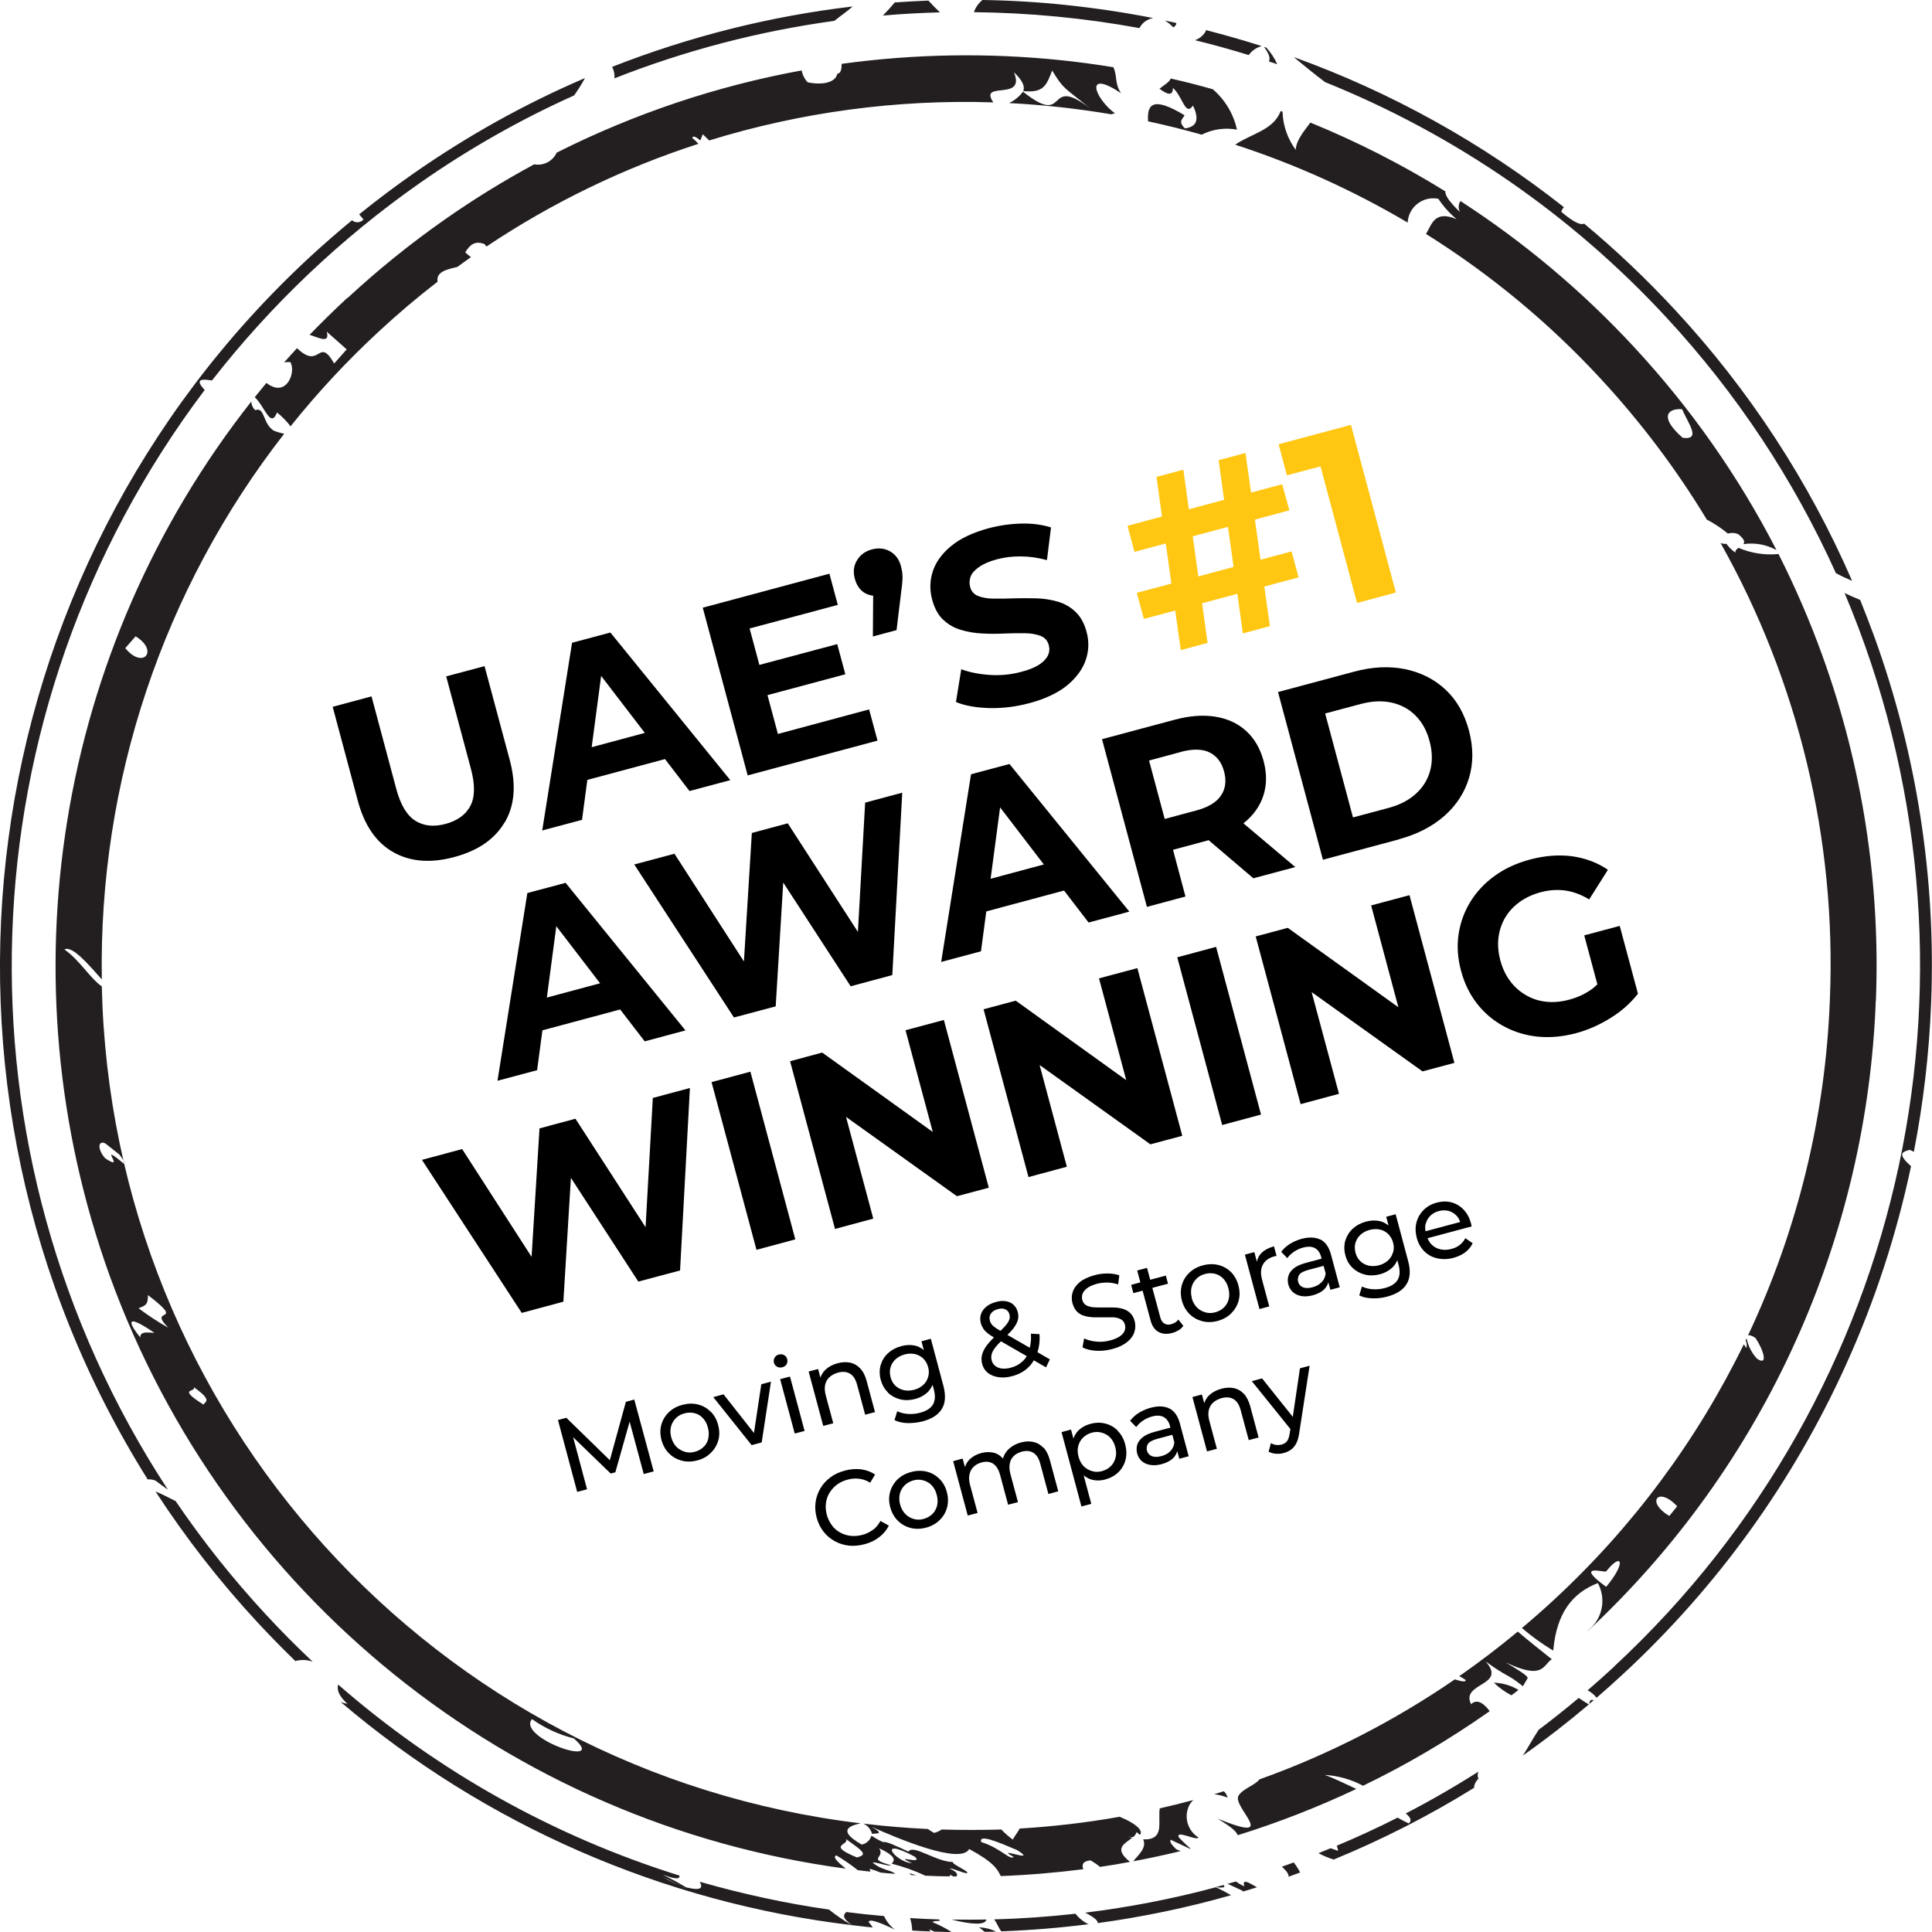 <?xml version="1.0" encoding="UTF-8"?>
<svg xmlns="http://www.w3.org/2000/svg" version="1.1" viewBox="0 0 200 200">
  <path d="M35.97,30.82c-1.35,1.25-2.65,2.53-3.92,3.84,1.05.34,2.12.92,1.77-.33l2.07,1.84-1.3,1.46c-1.65-2.9-1.42.76-3.84-1.59-.45.49-.9.98-1.34,1.48.21-.04.43-.05.64-.04.63.98-.37,3.8-2.47,2.16-.41.49-.81.98-1.21,1.48,1.05.96,1.63,3.28,2.31,1.58.52.42.99.9,1.4,1.43,2.8-3.5,5.85-6.78,9.14-9.82,1.95-1.81,3.99-3.54,6.08-5.15-.19-1.05,1.04-1.29,2.03-1.52.47-.34.94-.68,1.42-1.02-.18-.14-.38-.3-.59-.5.44-.69.94-1.27,2-.85.07.08.14.17.2.25,6.79-4.54,14.17-8.12,21.94-10.63-.19-.22-.41-.43-.64-.61.08-.27.41-.11.84.26l.25-.64c.23.23.46.45.67.64,9.52-2.94,19.46-4.27,29.41-3.94-1.57-2.32,3.42-.03,2.13-3.12.95.9,1.14,1.49.97,1.95,2.12.21,2.39-.59,2.99-2.13,1.23,2.01,1.17,1.66,3.94,3.93-4.74-3.64-2.14,2.1-6.96-1.74-.38.5-.87.91-1.44,1.18,3.54.18,7.07.57,10.56,1.16.13-.04.27-.07.4-.09-2.16-1.63-3.19-4.64.62-2.1-.68-1.06-.35-1.72-.78-2.68-1.83-.3-3.68-.55-5.54-.74-7.52-.77-15.11-.64-22.59.39-.01.49-.05.98-.45,1.02-.19.94-1.58,1.2-3.07.89-.32-.34-.54-.77-.62-1.23-8.81,1.61-17.35,4.48-25.36,8.51-.41.89-1.37,1.39-2.33,1.21-3.19,1.72-6.28,3.63-9.25,5.71-3.54,2.48-6.9,5.19-10.07,8.13M28.28,44.54c-1.11-.75-.85-2.45-1.86-2.08-.25-.23-.39-.55-.41-.89C5.83,67.19.29,101.4,11.36,132.08c11.99,33.05,41.35,56.7,76.19,61.36-.67-.55-1.46-1.21-.97-1.37.77.46,1.52.97,2.22,1.53.44.05.89.11,1.33.15-.07-.11-.11-.21-.08-.29.38.11.76.24,1.12.39.5.06,1,.09,1.5.13-.4-.41-1.39-.35-2.34-1.17.39-.08,1.59.42,1.91.28-2.59-.73-.55-.71-1.23-1.76,1.83.87,1.61,1.25,1.3,1.6,1.2.3,2.36.71,3.47,1.24.85.04,1.7.07,2.55.07,0-.06-.01-.11-.01-.17.14.07.26.12.38.18h.3c.14-.19.18-.4-.67-.81.29-.09,1.72.65,1.83.42-.12-.28-1.62-.88-1.52-1.11-1.73,0-4.11-1.87-4.6-1.07-1.19-.56-2.37-1.12-2.6-.98-.43-.18-.84-.41-1.23-.67-.14.47-.52.82-1,.92-2.95-1.67-.71-2.05-.11-2.2-44.09-5.3-77.58-42.23-78.56-86.64-1.22-.84-2.3-2.73-3.87-3.82.78-.45,2.47,1.52,3.87,3.1-.34-20.43,6.32-40.37,18.88-56.49-.41-.08-.8-.2-1.18-.36M94.71,192.21c.97.91-2.46-.36-.31.67-1.78-.14-3.75-2.85.31-.67M87.56,190.37c1.88,1.33,2.26,1.62,1.15,1.91-3.25-1.33-.71-1.25-1.15-1.91M55.07,177.96c1.31.93,2.78,1.61,4.33,2,1.83,1.59.33,1.59-1.42.93s-3.72-1.97-2.91-2.93M14.52,138.45c-.98-1.18-1.93-2.8,1.47-.47-.67-.03-1.49-.2-1.47.47M21.06,145.4c-2.82-1.78-.72-1.23-1-1.8,1.93,1.36,1.22,1.47,1,1.8M17.43,137.45c-1.07-.6-2.1-1.28-3.09-2.02.86-.32.95-.44.98-1.36,4.09,3.13-.15,1.12,2.11,3.38M12.8,120.45c-2.94-2.47.43,1.01-1.92-.55-.87-1.02-.69-1.9.03-1.53l1.45,1.15c.3.4.61.8.44.93M12.97,67.09l1.07-1.22c2.46,1.51.74,3.47-1.07,1.22M151.07,173.52c.2.1.41.23.64.38.09.28-.49.14-1.11-.05-6.27,4.31-13.06,7.79-20.22,10.35-.47.62-1.7.94-2.17,1.69-.71,1.14,4.47,5.09-2.17,2.37,1.61.99,1.92,1.33,2.09,1.72,4.2-1.31,8.3-2.91,12.28-4.79-1.15-.53-2.4-1.15-3.28-1.45,1.39.08,2.74.46,3.97,1.12,4.5-2.17,8.81-4.71,12.9-7.57.07-.05.14-.1.21-.15-.47-.67-1.28-1.38-1.92-.72-.57-1.12.38-1.6,1.18-2.1.81-.5,1.46-1.05.32-2.33,2.36,1.72,2.14,1.19,3.86,2.57l.49-.83c.02-.32-1.34-1.05-2.26-1.64,3.92,1.88,3.84.27,4.76-.33-1.22-.97-2.43-1.93-3.52-2.86-1.89,1.57-3.85,3.07-5.85,4.47l-.18.12M120.01,189.13c-.07.75-.4,1.34-1.67,1.28.42.9-.57,1.67-1.03,2.27,1.65-.31,3.28-.66,4.9-1.05l-.46-.21c-.36-.36-.72-.72-.56-.97l2,.94.06-.02c-.52-.45-.94-.86-1.22-1.17-.36-.82,1.85.4,2.04.02-1.1-.68-1.53-2.07-1-3.25.11-.24.27-.45.46-.63-1.15.31-2.31.6-3.47.86-.1.56,0,1.3-.06,1.91M90.27,189.84c.37-.07,1.44.1-.07-.74,2.54,1.13,9.22,3.99,10.13,2.31,2.49,1.35,2.91,2.05,3.27,2.8,2.87-.11,5.71-.35,8.54-.71-.2-.52.03-.87.77-.91.34.2.66.42.96.67,1.04-.15,2.08-.32,3.11-.52-1.78-1.42-.52-1.88.23-2.5-.14-.03-.27-.07-.42-.11.16.03.33.05.5.05.17-.13.3-.31.37-.52.12.09.23.18.34.29.32-.34-.07-1.03-2.09-1.88-3.42.61-6.88,1.01-10.35,1.22-.2.37-.49.73-.72,1.14-.43-.31-.82-.66-1.18-1.04-2.06.06-4.12.06-6.18,0-.24.17-.5.29-.79.35-.22-.12-.43-.25-.63-.4-2.23-.11-4.46-.29-6.68-.56.44.2.77.59.89,1.05M105.27,191.51c2.41,1.49-2.55-.49-.33.72-.41.37-1.33-.91-3.36-1.54-.3-.87,1.71-.02,3.69.82M154.64,174.19c.54.52,1.16.96,1.82,1.31.25-.18.49-.37.73-.56-.77-.47-1.65-.72-2.56-.75M94.34,194.1l.5.03c-.56-.19-.9-.3-.5-.03M128.05,13.43c-.35-1.63-1.23-3.1-2.5-4.19-1.43-.41-2.88-.78-4.35-1.11-.2.43-.73.68-1.17,1.06.81.6,1.39.79,1.39-.09,1.02.89,1.27,2.99,2.08,1.83.77,1.64.22,2.22-.84,2.36-.77-.76-.19-.97-.04-1.36-3.34-2.02-3.89-1.09-3.77.63,1.86.4,3.71.86,5.55,1.38,1.13-.57,2.41-.75,3.66-.52M194.19,103.61c.48-12.15-1.4-24.28-5.53-35.72-1.3-3.6-2.82-7.12-4.55-10.54-1.41.14-2.84-.08-4.14-.64-.2.14-.36.29-.32.5-.36-.25-.67-.56-.93-.91-.14,0-.28,0-.42-.02l-.2-.09c8.09,14.38,12.01,30.74,11.33,47.22-.44,12.07-3.33,23.92-8.48,34.84.14-.07.4,0,.78.26.86,1.29,1.33,2.94.15,2.14-.54-.59-.91-1.31-1.07-2.1l-.1.22c.12.24.14.52.07.78-.08-.13-.17-.26-.26-.39-4.87,9.98-11.55,18.97-19.71,26.5-1.06.98-2.15,1.94-3.26,2.87,1.01.87,2.09,1.65,3.24,2.34.34-3.85,1.94-5.95,4.62-6.99.87,1.61.5,3.61-.89,4.79-.1.11-.19.21-.3.31,9.18-8.52,16.56-18.79,21.7-30.21,5-11.08,7.81-23.03,8.26-35.19h0v.03ZM167.68,161.77c.04.37-.4,1.29-1.41,2.5-3.42-2.5-.13-1.44,0-1.6.85-1.07,1.37-1.26,1.41-.9ZM172.81,156.93c-2.48-1.46-1.14-3.1.81-1l-.81,1ZM127.08,186.09c-.06-.25-.2-.48-.39-.66-.33.1-.67.21-1,.31.48.05.94.17,1.39.35M148.91,20.6c.52.78,1.16,1.49,1.88,2.09-2.31-.97-2.57.55-3.17,1.53,6.65,4.16,12.72,9.19,18.05,14.95,4.16,4.49,7.85,9.38,11.02,14.62.78.4,1.51.89,2.19,1.45.35-.11.72-.09,1.05.05.67.53.71.82.54,1.04,1.18-.18,2.38.04,3.43.61-3.93-7.64-8.89-14.71-14.74-21.01-5.34-5.77-11.38-10.85-17.98-15.12-.22.35-.24.79-.04,1.15-1.16-1.13-1.55-1.75-1.52-2.15-4.45-2.76-9.12-5.14-13.97-7.12-.78,1.03-1.5,1.93-1.51,2.83-.85-1.15-1.33-2.53-1.37-3.95l-.2-.08c-.7,1.99-3.16,2.39-4.7,3.49,6.23,2.02,12.21,4.73,17.85,8.06.04-.78.42-1.5,1.04-1.97s1.41-.65,2.17-.48M174.13,42.36c.61,1.46,2.04,3.22.06,2.96-2.42-2.11-1.62-3.07-.06-2.96M161.63,21.92c.04-.18.14-.35.27-.47-8.43-6.65-17.87-11.9-27.97-15.54,1.03.84,2.14,1.77,3.24,2.59,13.43,5.41,25.49,13.72,35.32,24.35,7.25,7.82,13.18,16.76,17.56,26.48.55.3,1.11.56,1.68.8-4.49-10.34-10.7-19.83-18.37-28.09-2.93-3.16-6.06-6.14-9.38-8.9-.28.19-1.03-.07-2.36-1.22M153.04,184.13c-.09-.24-.09-.49,0-.73-2.46,1.57-4.97,3.01-7.52,4.33.59.46.61.79.31,1.03-.46-.22-.84-.41-1.15-.6-2.07,1.05-4.18,2.02-6.3,2.91.07.17.11.35.14.53-.26-.1-.53-.19-.78-.27-.42.17-.83.34-1.25.51.5.27,1.03.49,1.57.66,5.04-2.07,9.9-4.55,14.53-7.42.02-.37.2-.72.48-.96M133.39,194.28c.4-.14.8-.29,1.2-.44-.19-.37-.41-.71-.66-1.04-.41.15-.82.3-1.23.44.43.39.73.75.69,1.03M102.11,198.71c-1.2.02-2.41.02-3.61,0,2.09.53,3.5.6,3.61,0M164.52,176.4c.16-.13.31-.26.45-.39-.24-.11-.4-.03-.45.39M126.66,195.14l-.79.21c.5.09,1.11.08.79-.21M96.11.06c-1.16.05-2.32.11-3.48.19-.38.46-.8.91-1.23,1.36,1.96-.17,3.93-.28,5.9-.33-.43-.41-.83-.82-1.19-1.22M112.33,197.99c.98.5,1.35.87,1.31,1.09,4.66-.64,9.28-1.6,13.8-2.89-.51-.3-1.04-.58-1.58-.82-4.44,1.19-8.97,2.07-13.53,2.63M159.28,179.07c-.56.83-1.05,1.77-1.63,2.66,2.34-1.65,4.62-3.42,6.83-5.29-.43-.25-.78-.48-1.05-.67-1.36,1.14-2.74,2.24-4.15,3.3M167.13,172.5c-.91.84-1.84,1.67-2.78,2.48.36.19.68.45.93.77.9-.77,1.78-1.57,2.65-2.37,9.83-9.07,17.72-20.02,23.22-32.22,2.96-6.55,5.19-13.4,6.68-20.43-1.4-1.26-.99-1.48-.13-1.7.16.07.29.14.42.21.99-5.08,1.59-10.23,1.79-15.41.51-12.89-1.48-25.76-5.87-37.89-.47-1.29-.97-2.57-1.48-3.84-.56-.23-1.1-.46-1.61-.71,16.21,38.36,6.69,82.77-23.83,111.1M124.76,3.11l.09.06c-.24.47-.66.83-1.16.99,1.87.45,3.73.97,5.58,1.54.32-.46.8-.78,1.34-.93-1.88-.6-3.77-1.14-5.68-1.63l-.16-.03M121.78,2.38c-.4-.09-.81-.18-1.21-.26.33.19.63.43.88.71.19-.08.32-.25.33-.46M96.17,199.72c.21.08.38.16.54.24.6.02,1.2.04,1.8.05-.62-.41-1.29-.75-1.98-1.03.2-.23,1,0,.67-.28-1-.03-1.99-.08-2.99-.14.13.4.2.81.22,1.23v.06c.63.04,1.26.07,1.9.09-.06-.07-.11-.15-.15-.22M86.36,2.17c.64-.52,1.33-.98,1.91-1.5-8.53,1-16.9,3.11-24.9,6.25.19.37.27.78.24,1.19,7.32-2.89,14.96-4.88,22.75-5.95M117.95,2.92c.28-.56.81-.95,1.43-1.05-3-.59-6.03-1.04-9.1-1.36C107.42.21,104.56.04,101.7,0c-.41.33-.71.77-.88,1.26,5.75.06,11.48.61,17.14,1.65M89.93,198.99c0-.37.87-.12,2.64.73h.03c-.47-.36-.84-.83-1.08-1.37-1.31-.11-2.62-.25-3.92-.42-.26.29-.51.55.59,1.36.51.05,1.03.13,1.54.18.21.02.41.04.62.06-.12-.19-.26-.37-.42-.54M131.36,6.36c.29.1.57.19.86.29-.28-.63-.66-1.21-1.13-1.72l-.24-.08c.57.77.65,1.21.51,1.5M128.82,195.28c-.31-.14-.6-.31-.88-.51l-.86.24,1.61.75s-.08.04-.11.08c.52-.15,1.03-.31,1.54-.47-.83-.47-1.56-.96-1.31-.09M111.32,198.11c-2.79.31-5.59.51-8.4.58.31.43.41.81.73,1.24,3.04-.11,6.06-.36,9.07-.74l-.12-.03c-.5-.26-.93-.62-1.28-1.06M72.44,194.8c.31.59.25.98-1.4.58-.65-.38-1.31-.76-2.44-1.32,1.55.58,1.77.41,1.74.1-13.03-4.07-25.06-10.81-35.34-19.78-.14.55.06,1.18.97,2-.22-.04-.45-.11-.69-.18,14.98,12.74,33.39,20.77,52.91,23.09-.84-.47-1.63-1.01-2.37-1.61-4.52-.65-8.98-1.62-13.37-2.88M71,195.49c-.06-.02-.32-.15-.51-.24-.37-.17-.96-.46-1.88-.92.35.16.53.23.61.26.03.02.07.03.1.06.03.02.1.05.95.49.02,0,.1.05.22.11.18.07.35.15.51.24M32.37,172.02c-1.66-1.56-3.28-3.19-4.85-4.89-3.4-3.67-6.53-7.6-9.34-11.74-.71-.35-1.5-.77-2.08-.99,3.13,4.81,6.66,9.34,10.55,13.54,1.27,1.37,2.59,2.71,3.92,4.01.59-.16,1.22-.14,1.8.07M16.11,153.28c.55.42.95.7,1.27.93C-5.5,119.26-3.97,73.71,21.19,40.37c-1.14-1.2-.19-1.14.75-.98,6.11-7.84,13.36-14.72,21.5-20.43,5.03-3.52,10.39-6.57,15.99-9.08.41-.58.79-1.18,1.13-1.8-6.26,2.68-12.22,6.01-17.8,9.91-1.9,1.33-3.76,2.73-5.58,4.2.15.17.3.34.45.53-.15.17-.35.27-.58.29-.22.01-.44-.06-.61-.21-1.49,1.23-2.95,2.5-4.37,3.81C-3.21,59.27-10.26,112.42,15.29,153.15c.28-.03.57.02.83.14M101.36,199.52c.21.16.39.31.56.46.4,0,.79,0,1.19-.02-.54-.27-1.14-.42-1.74-.44" fill="#231f20" fill-rule="evenodd"/>
  <path d="M133.71,57.08l-3.22.86-.58-4.15,3.57-.96-.75-2.7-3.22.86-.58-4.1-2.78.75.57,4.1-3.65.98-.57-4.1-2.78.75.57,4.1-3.57.96.72,2.7,3.24-.87.58,4.15-3.58.96.73,2.7,3.25-.87.57,4.1,2.78-.75-.57-4.1,3.65-.98.57,4.1,2.8-.75-.58-4.1,3.55-.95-.73-2.7h0ZM124.05,59.67l-.58-4.15,3.65-.98.58,4.15-3.65.98ZM144.5,61.34l-4.65-17.36-7.49,2.01.86,3.22,3.48-.93,3.78,14.14,4.02-1.08Z" fill="#ffc712"/>
  <path d="M52.26,85.12c1.02-1.74,1.19-3.89.51-6.44l-2.61-9.72-3.97,1.06,2.56,9.57c.44,1.65.42,2.94-.06,3.84-.48.91-1.34,1.53-2.56,1.86s-2.27.22-3.14-.33-1.53-1.65-1.97-3.3l-2.56-9.57-4.02,1.08,2.6,9.72c.68,2.55,1.9,4.32,3.66,5.32s3.87,1.17,6.33.51c2.46-.66,4.2-1.86,5.22-3.61h.01ZM60.79,80.74l8.05-2.16,2.54,3.31,4.22-1.13-12.41-15.28-3.97,1.06-3.09,19.43,4.12-1.1.55-4.13h-.01ZM66.76,75.87l-5.51,1.48.98-7.38,4.53,5.91h0ZM90.84,76.67l-.87-3.23-9.44,2.54-1.08-4.02,8.06-2.16-.84-3.12-8.06,2.15-1.01-3.77,9.13-2.44-.87-3.23-13.11,3.52,4.65,17.36,13.44-3.6ZM89.64,61.45c.24.12.49.18.75.22l-.03,4.22,2.45-.66.48-3.96c.07-.52.12-.93.13-1.23.02-.31,0-.57-.02-.78-.03-.21-.08-.43-.13-.64-.19-.71-.57-1.23-1.13-1.54-.56-.32-1.19-.39-1.89-.2-.68.18-1.19.55-1.53,1.12-.35.56-.42,1.2-.23,1.91.2.73.57,1.24,1.14,1.54h0ZM97.65,64.16c.53.5,1.14.85,1.84,1.05.69.21,1.43.33,2.21.37s1.55.04,2.31,0c.76-.03,1.46-.04,2.1-.03s1.18.11,1.62.28c.44.18.72.5.84.96.1.36.07.72-.09,1.06-.16.34-.46.66-.9.95s-1.06.54-1.86.75c-1.04.28-2.12.39-3.22.32-1.11-.07-2.1-.26-2.99-.59l-.55,3.39c.93.39,2.09.59,3.46.63,1.37.03,2.76-.14,4.14-.51,1.65-.44,2.95-1.06,3.91-1.84.95-.79,1.59-1.66,1.92-2.61.33-.96.36-1.92.1-2.9-.24-.91-.63-1.61-1.16-2.11s-1.14-.85-1.84-1.05c-.69-.2-1.43-.32-2.2-.34-.78-.02-1.55-.02-2.31,0-.76.03-1.47.04-2.1.03-.64,0-1.18-.1-1.62-.27s-.71-.49-.83-.93c-.1-.38-.08-.74.05-1.09.14-.35.43-.68.88-.99.45-.32,1.06-.58,1.84-.79s1.6-.31,2.47-.3c.87,0,1.77.13,2.71.38l.42-3.38c-.95-.3-1.99-.43-3.11-.4s-2.23.19-3.33.48c-1.64.44-2.93,1.05-3.88,1.83-.95.78-1.59,1.65-1.91,2.61-.32.96-.34,1.94-.08,2.93.25.93.64,1.64,1.17,2.13v-.02ZM55.6,110.79l.55-4.13,8.05-2.16,2.54,3.3,4.22-1.13-12.41-15.28-3.96,1.06-3.09,19.43,4.12-1.1h-.02ZM62.12,101.79l-5.51,1.48.98-7.39s4.53,5.91,4.53,5.91ZM88.81,96.47l-7.26-11.24-3.72,1-.82,13.3-7.19-11.15-4.16,1.11,10.32,15.84,4.32-1.15.78-12.82,6.98,10.74,4.31-1.16,1.03-18.88-3.84,1.03-.75,13.38ZM100.52,80.15l-3.09,19.43,4.12-1.1.55-4.13,8.05-2.16,2.54,3.31,4.22-1.13-12.41-15.28-3.97,1.06h-.01ZM102.55,90.96l.98-7.38,4.53,5.91-5.51,1.48h0ZM122.72,92.81l-1.29-4.84,3.5-.94c.06-.02.12-.04.18-.06l4.64,3.95,4.34-1.16-5.37-4.53s.02-.02.03-.02c.99-.8,1.67-1.74,2.03-2.84s.37-2.29.03-3.58c-.35-1.31-.96-2.35-1.82-3.13s-1.92-1.27-3.18-1.47c-1.26-.2-2.67-.1-4.22.32l-7.51,2.01,4.65,17.36,4.02-1.08h-.03ZM122.22,77.84c1.24-.33,2.24-.32,2.99.05s1.26,1.03,1.51,1.99c.25.94.15,1.77-.32,2.47-.47.7-1.32,1.22-2.56,1.55l-3.27.88-1.62-6.05,3.27-.88h0ZM144.81,86.88c1.89-.51,3.45-1.31,4.7-2.41,1.25-1.1,2.1-2.41,2.56-3.93.46-1.52.46-3.15,0-4.9-.47-1.77-1.29-3.19-2.44-4.26-1.15-1.07-2.55-1.78-4.18-2.11-1.63-.33-3.39-.25-5.27.26l-7.88,2.11,4.65,17.36,7.88-2.11h0ZM140.85,72.88c1.16-.31,2.22-.36,3.19-.15s1.8.65,2.48,1.33c.69.68,1.18,1.57,1.47,2.67.29,1.09.31,2.11.06,3.04-.25.94-.75,1.74-1.48,2.4-.73.67-1.68,1.16-2.84,1.47l-3.67.98-2.88-10.76,3.67-.98ZM66.83,127.04l-7.26-11.23-3.72,1-.82,13.3-7.19-11.16-4.16,1.12,10.33,15.84,4.31-1.16.78-12.82,6.98,10.74,4.32-1.15,1.02-18.89-3.84,1.03-.75,13.38ZM73.66,112.02l4.02-1.08,4.65,17.36-4.02,1.08-4.65-17.36ZM93.74,106.65l2.82,10.53-11.45-8.22-3.32.9,4.65,17.36,3.96-1.07-2.82-10.53,11.48,8.21,3.3-.88-4.65-17.36-3.97,1.06ZM113.77,101.28l2.82,10.54-11.44-8.23-3.33.89,4.65,17.37,3.97-1.07-2.82-10.53,11.47,8.21,3.3-.88-4.65-17.36-3.97,1.06ZM121.87,99.1l4.02-1.08,4.65,17.36-4.02,1.08-4.65-17.36ZM141.94,93.73l2.82,10.54-11.45-8.22-3.32.89,4.65,17.36,3.97-1.07-2.83-10.53,11.48,8.21,3.3-.88-4.65-17.36-3.97,1.06ZM167.67,95.85l-3.67.98,1.36,5.07c-.23.21-.46.43-.71.59-.68.46-1.42.79-2.22,1-.83.22-1.62.29-2.37.21-.76-.08-1.46-.31-2.09-.68-.64-.37-1.19-.85-1.64-1.46-.46-.61-.79-1.31-1.01-2.12-.22-.82-.29-1.61-.2-2.37.09-.75.32-1.44.69-2.07s.87-1.17,1.49-1.62c.62-.45,1.35-.79,2.2-1.02.88-.23,1.73-.29,2.56-.17s1.65.43,2.45.92l1.94-3.07c-1.1-.75-2.34-1.21-3.71-1.4-1.37-.18-2.82-.07-4.36.34-1.39.37-2.6.93-3.64,1.68s-1.88,1.64-2.52,2.68-1.05,2.17-1.23,3.39-.09,2.48.26,3.78c.35,1.31.91,2.44,1.67,3.41s1.68,1.74,2.75,2.32,2.23.94,3.5,1.07c1.26.13,2.59.01,3.96-.35,1.24-.33,2.43-.86,3.58-1.57,1.15-.71,2.09-1.55,2.85-2.52l-1.89-7.04v.02Z"/>
  <path d="M64.79,145.12l-1.66,6.04-4.5-4.39-.87.23,1.99,7.44,1.02-.27-1.44-5.39,3.89,3.76.48-.13,1.48-5.24,1.46,5.42,1.03-.27-2.01-7.44-.87.24ZM73.55,146.12c-.37-.36-.8-.61-1.31-.73-.51-.13-1.04-.11-1.6.04-.57.15-1.04.41-1.41.77s-.63.79-.77,1.29-.13,1.03.02,1.59c.15.55.41,1.01.78,1.38.37.37.81.61,1.32.75.5.13,1.04.12,1.61-.03.56-.15,1.03-.41,1.4-.78s.63-.8.77-1.3.13-1.03-.02-1.59c-.15-.57-.41-1.03-.78-1.39h-.01ZM73.33,148.9c-.08.35-.24.64-.49.88-.24.24-.55.41-.91.51-.36.1-.71.1-1.03,0s-.62-.26-.87-.51-.43-.58-.54-.98-.12-.78-.03-1.12c.09-.34.26-.63.5-.87.24-.24.54-.41.9-.5.36-.1.71-.1,1.04-.02s.62.25.86.51c.24.25.42.58.52.98.11.4.12.77.04,1.11h.01ZM78.05,148.34l-3.15-4-1.06.29,3.97,4.97,1.04-.28.96-6.29-1,.27-.76,5.04ZM81.43,141.22c.09-.16.11-.34.06-.53s-.16-.32-.32-.41c-.16-.09-.35-.11-.54-.06-.2.05-.35.16-.44.32-.1.16-.12.34-.07.53s.16.32.32.41c.16.09.35.11.55.06.21-.06.35-.16.45-.33h0ZM80.76,142.77l1.02-.27,1.51,5.63-1.02.27-1.51-5.63ZM86.26,147.34l-.78-2.9c-.11-.41-.13-.78-.06-1.09.07-.32.22-.58.45-.79.23-.21.53-.37.89-.47.48-.13.89-.09,1.23.11.34.2.58.58.73,1.12l.84,3.13,1.02-.27-.87-3.24c-.15-.55-.37-.98-.67-1.29-.29-.31-.64-.51-1.04-.59s-.83-.06-1.29.06c-.51.14-.93.36-1.26.67-.25.24-.41.52-.52.82l-.24-.89-.98.26,1.51,5.63,1.02-.27h.02ZM91.92,144.17c.36.34.79.57,1.28.69s1.01.1,1.55-.04c.48-.13.89-.35,1.24-.66.24-.22.41-.5.55-.8l.13.48c.17.64.14,1.15-.09,1.55-.23.4-.68.68-1.34.86-.42.11-.84.15-1.25.12-.42-.03-.79-.12-1.11-.28l-.28.92c.38.19.83.29,1.35.31.52,0,1.04-.05,1.56-.18.96-.26,1.62-.68,1.99-1.29.37-.6.42-1.4.16-2.39l-1.3-4.87-.97.26.24.9c-.29-.22-.59-.39-.94-.46-.45-.09-.91-.07-1.39.06-.55.15-1,.39-1.37.73s-.62.75-.76,1.22c-.14.48-.14.99,0,1.53.15.54.4.98.76,1.32v.02ZM92.19,141.54c.09-.32.27-.6.52-.83s.57-.4.94-.5c.38-.1.73-.11,1.06-.04.33.08.62.23.86.46.24.23.41.53.51.89s.1.7,0,1.02c-.09.32-.26.6-.51.83s-.56.4-.94.5c-.38.1-.73.11-1.07.04-.34-.08-.62-.23-.87-.46-.24-.23-.41-.53-.5-.89s-.1-.7,0-1.02ZM101.78,137.53c.11.17.27.33.46.49.16.13.4.28.65.43-.29.29-.54.56-.73.81-.26.35-.42.68-.5.99-.08.31-.07.64.02.97.1.38.31.69.61.92s.67.37,1.11.43.9.02,1.41-.12c.63-.17,1.16-.45,1.59-.85.25-.22.45-.49.62-.78l1.27.73.39-.83-1.28-.74c.18-.55.26-1.17.21-1.87l-.89-.05c.04.55-.01,1.03-.12,1.46l-2.31-1.33c.23-.23.44-.45.59-.64.24-.31.4-.6.48-.88s.07-.56,0-.84c-.09-.33-.24-.58-.45-.77s-.47-.31-.78-.36-.65-.03-1.03.08c-.4.11-.74.27-1,.49-.27.22-.45.48-.55.77-.1.3-.1.61-.01.94.05.19.13.37.25.54h0ZM105.85,140.93c-.33.31-.73.53-1.2.65-.33.09-.64.12-.92.09s-.51-.12-.7-.27-.31-.33-.37-.57c-.06-.22-.06-.44,0-.65.05-.21.18-.44.37-.69.14-.19.35-.41.59-.64l2.67,1.54c-.12.2-.26.38-.43.54h-.01ZM102.58,135.98c.14-.22.38-.37.72-.46.32-.09.58-.08.79.03s.35.28.41.52c.05.18.04.36-.02.54s-.19.39-.39.62c-.13.15-.31.34-.52.54-.22-.13-.43-.25-.56-.35-.16-.12-.29-.23-.37-.35-.08-.11-.14-.23-.17-.37-.07-.27-.04-.51.11-.73h0ZM117.47,136.79c-.1-.39-.27-.69-.5-.89-.23-.21-.5-.35-.8-.43-.3-.08-.63-.12-.98-.12h-1.03c-.34,0-.66,0-.95-.02-.29-.02-.54-.09-.75-.2s-.35-.3-.42-.56c-.06-.22-.05-.44.03-.65.08-.21.24-.4.48-.58s.57-.32.99-.44c.33-.09.69-.13,1.07-.13s.76.07,1.14.19l.12-.94c-.37-.13-.78-.19-1.24-.19s-.9.06-1.33.18c-.65.18-1.16.42-1.53.72-.37.31-.61.65-.73,1.03s-.12.76-.02,1.14c.11.39.28.7.5.91s.5.35.81.43c.3.08.63.12.98.13h1.03c.34,0,.65,0,.94,0,.29.02.54.09.75.2s.35.3.42.55c.06.22.05.43-.03.64s-.24.4-.49.57c-.24.17-.58.32-1.01.43-.47.13-.95.17-1.44.12-.48-.05-.9-.15-1.25-.33l-.17.93c.37.2.84.31,1.4.35.56.03,1.13-.03,1.69-.18.65-.17,1.16-.42,1.54-.73s.62-.65.74-1.03c.12-.38.13-.76.03-1.13v.02ZM117.32,133.87l.96-.26.83,3.09c.15.57.42.96.82,1.18s.87.26,1.44.1c.23-.06.45-.16.65-.28.2-.12.35-.27.48-.45l-.52-.65c-.16.23-.41.39-.73.48-.28.08-.52.05-.72-.07-.2-.12-.34-.33-.42-.64l-.82-3.05,1.62-.43-.22-.84-1.62.43-.33-1.23-1.02.27.33,1.23-.95.26.22.84v.02ZM126.05,136.74c.56-.15,1.03-.41,1.4-.78s.63-.8.77-1.3.13-1.03-.02-1.59c-.15-.57-.41-1.03-.77-1.39-.37-.36-.81-.61-1.31-.73s-1.04-.11-1.6.04c-.57.15-1.04.41-1.41.77-.38.36-.63.79-.77,1.29s-.14,1.03.01,1.59c.15.55.41,1.01.78,1.38.37.37.81.61,1.32.75.5.13,1.04.12,1.61-.03h-.01ZM123.38,134.37c-.11-.4-.11-.78-.03-1.12.09-.34.26-.63.5-.87.24-.24.54-.41.9-.5.36-.1.71-.1,1.03-.02.33.09.62.25.86.51s.42.58.52.98c.11.4.12.77.04,1.11s-.24.64-.49.88c-.24.24-.54.41-.91.51s-.71.1-1.03,0c-.33-.09-.62-.26-.87-.51s-.43-.58-.54-.98h.02ZM131.39,135.24l-.75-2.8c-.16-.62-.13-1.13.1-1.54.23-.41.62-.69,1.17-.84.04,0,.07-.02.11-.03s.08-.02.13-.02l-.27-.99c-.54.15-.96.37-1.28.67-.26.26-.41.57-.49.92l-.26-.99-.98.26,1.51,5.63,1.02-.27h-.01ZM136.7,128.33c-.52-.26-1.16-.29-1.94-.09-.45.12-.86.3-1.23.53s-.67.51-.9.82l.63.65c.17-.24.4-.46.69-.66.29-.19.6-.34.93-.43.5-.13.91-.12,1.23.05.32.17.53.47.65.9l.05.2-1.62.43c-.56.15-.98.34-1.27.58-.29.24-.47.5-.55.79s-.08.58,0,.88c.09.32.25.58.48.79.24.21.53.34.88.4s.74.03,1.16-.08c.52-.14.92-.35,1.21-.64.21-.21.33-.45.41-.71l.21.78.97-.26-.91-3.4c-.21-.77-.57-1.29-1.09-1.55v.02ZM136.8,132.74c-.24.25-.56.42-.94.52-.39.11-.72.1-.98,0-.26-.11-.43-.3-.5-.58-.06-.24-.03-.47.1-.69s.45-.39.96-.53l1.58-.42.21.79c-.04.36-.18.66-.42.91h-.01ZM144.47,125.7l-.97.26.24.9c-.29-.22-.59-.39-.94-.46-.45-.09-.91-.07-1.39.06-.55.15-1,.39-1.37.73s-.62.75-.77,1.22c-.14.48-.14.99,0,1.53s.4.98.76,1.32.79.57,1.28.69,1.01.1,1.55-.04c.48-.13.89-.35,1.24-.66.25-.22.42-.5.55-.8l.13.48c.17.64.14,1.16-.09,1.55-.23.4-.68.68-1.34.86-.42.11-.83.15-1.25.12s-.79-.12-1.11-.28l-.28.92c.38.19.83.29,1.35.3.53.02,1.05-.04,1.56-.18.96-.26,1.62-.69,1.99-1.29.37-.6.43-1.4.16-2.39l-1.3-4.87v.03ZM144.2,129.65c-.09.32-.26.6-.51.83s-.56.4-.93.5c-.38.1-.73.11-1.07.04-.34-.08-.63-.23-.87-.46s-.41-.53-.5-.89-.1-.7,0-1.02c.09-.32.27-.6.52-.83.25-.23.57-.4.94-.5s.73-.11,1.06-.04.62.23.86.46c.24.23.41.53.51.89s.1.7,0,1.02h-.01ZM151.69,128.18c-.15.28-.34.52-.58.7-.24.19-.53.33-.86.41-.4.11-.78.12-1.14.04s-.66-.24-.91-.49c-.18-.18-.31-.41-.42-.66l4.56-1.22c0-.05-.02-.1-.03-.16,0-.06-.02-.11-.03-.15-.16-.58-.41-1.06-.77-1.43-.35-.37-.77-.62-1.25-.75s-1-.12-1.54.03c-.54.14-.99.4-1.35.76s-.61.79-.74,1.29-.11,1.02.03,1.59c.15.56.41,1.02.78,1.39s.81.61,1.34.73,1.09.11,1.69-.05c.47-.13.87-.32,1.21-.57.34-.26.59-.57.77-.94l-.74-.51h-.02ZM147.59,126.7c.08-.33.24-.61.47-.84.24-.23.53-.4.88-.49.36-.1.7-.1,1.01-.02s.59.25.82.49c.18.18.3.41.39.66l-3.59.96c-.04-.26-.05-.52,0-.76h0ZM90.35,158.37c-.32.24-.68.42-1.08.52-.42.11-.83.14-1.22.1-.39-.05-.76-.16-1.09-.35-.33-.18-.62-.43-.85-.75s-.41-.67-.52-1.08c-.11-.41-.14-.81-.09-1.2s.17-.75.37-1.07c.2-.33.45-.61.77-.85s.69-.41,1.11-.52c.4-.11.8-.14,1.2-.09.39.05.77.18,1.13.41l.51-.85c-.44-.29-.93-.47-1.47-.54-.54-.06-1.09-.02-1.67.14-.57.15-1.07.38-1.49.7-.43.32-.77.69-1.03,1.13s-.43.91-.5,1.43-.04,1.05.11,1.6.38,1.03.7,1.44.7.74,1.15.99c.44.25.93.4,1.46.47.53.06,1.08,0,1.64-.14.58-.15,1.09-.4,1.52-.73s.77-.73,1-1.2l-.87-.48c-.2.38-.46.69-.78.93h-.01ZM97.23,153.07c-.37-.36-.8-.61-1.31-.73s-1.04-.11-1.6.04c-.57.15-1.04.41-1.41.77s-.63.8-.77,1.3-.13,1.03.02,1.59c.15.55.41,1.01.78,1.38.37.37.81.62,1.32.75s1.04.12,1.61-.03c.56-.15,1.03-.41,1.4-.78.38-.37.63-.8.77-1.3.13-.5.13-1.03-.02-1.59-.15-.57-.41-1.03-.78-1.39h-.01ZM97.01,155.85c-.08.34-.25.64-.49.88s-.55.41-.91.51-.71.1-1.03,0c-.33-.09-.61-.26-.86-.51-.25-.26-.43-.58-.54-.98s-.11-.78-.03-1.12c.09-.34.26-.63.5-.87.24-.24.54-.41.9-.51s.71-.1,1.04,0c.33.09.62.25.86.51.24.25.42.58.52.98.11.39.12.77.04,1.11h0ZM108,149.86c-.29-.31-.64-.51-1.03-.59-.4-.09-.82-.07-1.27.05-.57.15-1.03.42-1.38.79-.25.26-.4.56-.5.88-.21-.24-.45-.44-.74-.54-.46-.16-.96-.17-1.5-.03-.49.13-.89.35-1.2.65-.24.23-.39.51-.49.8l-.24-.88-.98.27,1.51,5.63,1.02-.27-.78-2.9c-.11-.41-.13-.78-.06-1.09.07-.32.21-.58.43-.79.22-.21.49-.36.83-.45.47-.13.86-.08,1.19.13.32.21.56.59.71,1.13l.84,3.12,1.02-.27-.78-2.9c-.11-.41-.13-.77-.07-1.09.06-.32.2-.58.42-.79.22-.21.5-.36.84-.45.46-.12.86-.08,1.19.13s.57.58.71,1.13l.84,3.13,1.02-.28-.87-3.24c-.15-.55-.37-.98-.66-1.29h-.02ZM115.71,148.1c-.36-.36-.79-.61-1.28-.73-.49-.13-1.01-.12-1.56.03-.48.13-.89.35-1.22.67-.24.23-.41.53-.53.85l-.25-.93-.98.26,2.06,7.7,1.02-.27-.79-2.95c.26.2.54.37.85.45.45.11.9.11,1.37-.02.55-.15,1.01-.4,1.37-.75s.61-.78.74-1.28.12-1.03-.03-1.61c-.15-.57-.41-1.04-.78-1.4v-.02ZM115.48,150.9c-.09.35-.25.64-.49.88s-.55.41-.91.51c-.35.1-.69.1-1.03,0s-.62-.26-.87-.51c-.25-.26-.42-.58-.53-.98s-.12-.77-.03-1.11c.09-.34.25-.63.5-.87s.54-.41.9-.51c.36-.1.71-.1,1.04,0s.62.25.86.5.42.57.53.98c.11.4.12.77.03,1.11h0ZM121.06,145.81c-.52-.26-1.16-.29-1.94-.08-.44.12-.86.3-1.23.53s-.67.51-.9.82l.63.65c.17-.24.4-.46.69-.66s.6-.34.93-.43c.5-.14.91-.12,1.22.05s.53.47.65.9l.05.2-1.62.43c-.56.15-.98.34-1.27.58-.29.24-.47.5-.55.78-.08.29-.08.58,0,.89.09.32.25.58.48.79.24.2.53.34.89.39.35.06.74.03,1.16-.08.52-.14.92-.35,1.21-.64.21-.21.33-.45.41-.7l.21.78.97-.26-.91-3.4c-.21-.77-.57-1.29-1.09-1.55h0ZM121.16,150.22c-.24.25-.56.42-.94.52-.39.1-.72.1-.98,0-.27-.11-.43-.3-.51-.57-.06-.24-.03-.47.1-.69.13-.21.45-.39.96-.53l1.57-.42.21.79h0c-.04.36-.18.66-.42.91h.01ZM128.77,144.29c-.3-.31-.64-.51-1.04-.59-.4-.09-.83-.06-1.29.06-.51.14-.93.36-1.26.67-.25.24-.41.52-.52.82l-.24-.89-.98.26,1.51,5.63,1.02-.27-.78-2.9c-.11-.41-.13-.78-.06-1.09.07-.32.22-.58.45-.79.23-.21.53-.37.89-.47.48-.13.89-.09,1.23.11s.58.58.73,1.12l.84,3.12,1.02-.27-.87-3.24c-.15-.55-.37-.98-.66-1.29h0ZM133.82,146.66l-3.17-3.97-1.06.29,3.99,4.95-.07.45c-.05.36-.15.63-.27.8-.13.17-.32.29-.56.36-.19.05-.38.06-.57.04s-.37-.09-.55-.18l-.23.88c.23.12.48.19.76.21s.55,0,.82-.08c.29-.08.54-.2.76-.36.21-.16.39-.38.53-.66s.24-.64.3-1.08l1.07-6.93-1,.27-.74,5.02h0Z"/>
</svg>